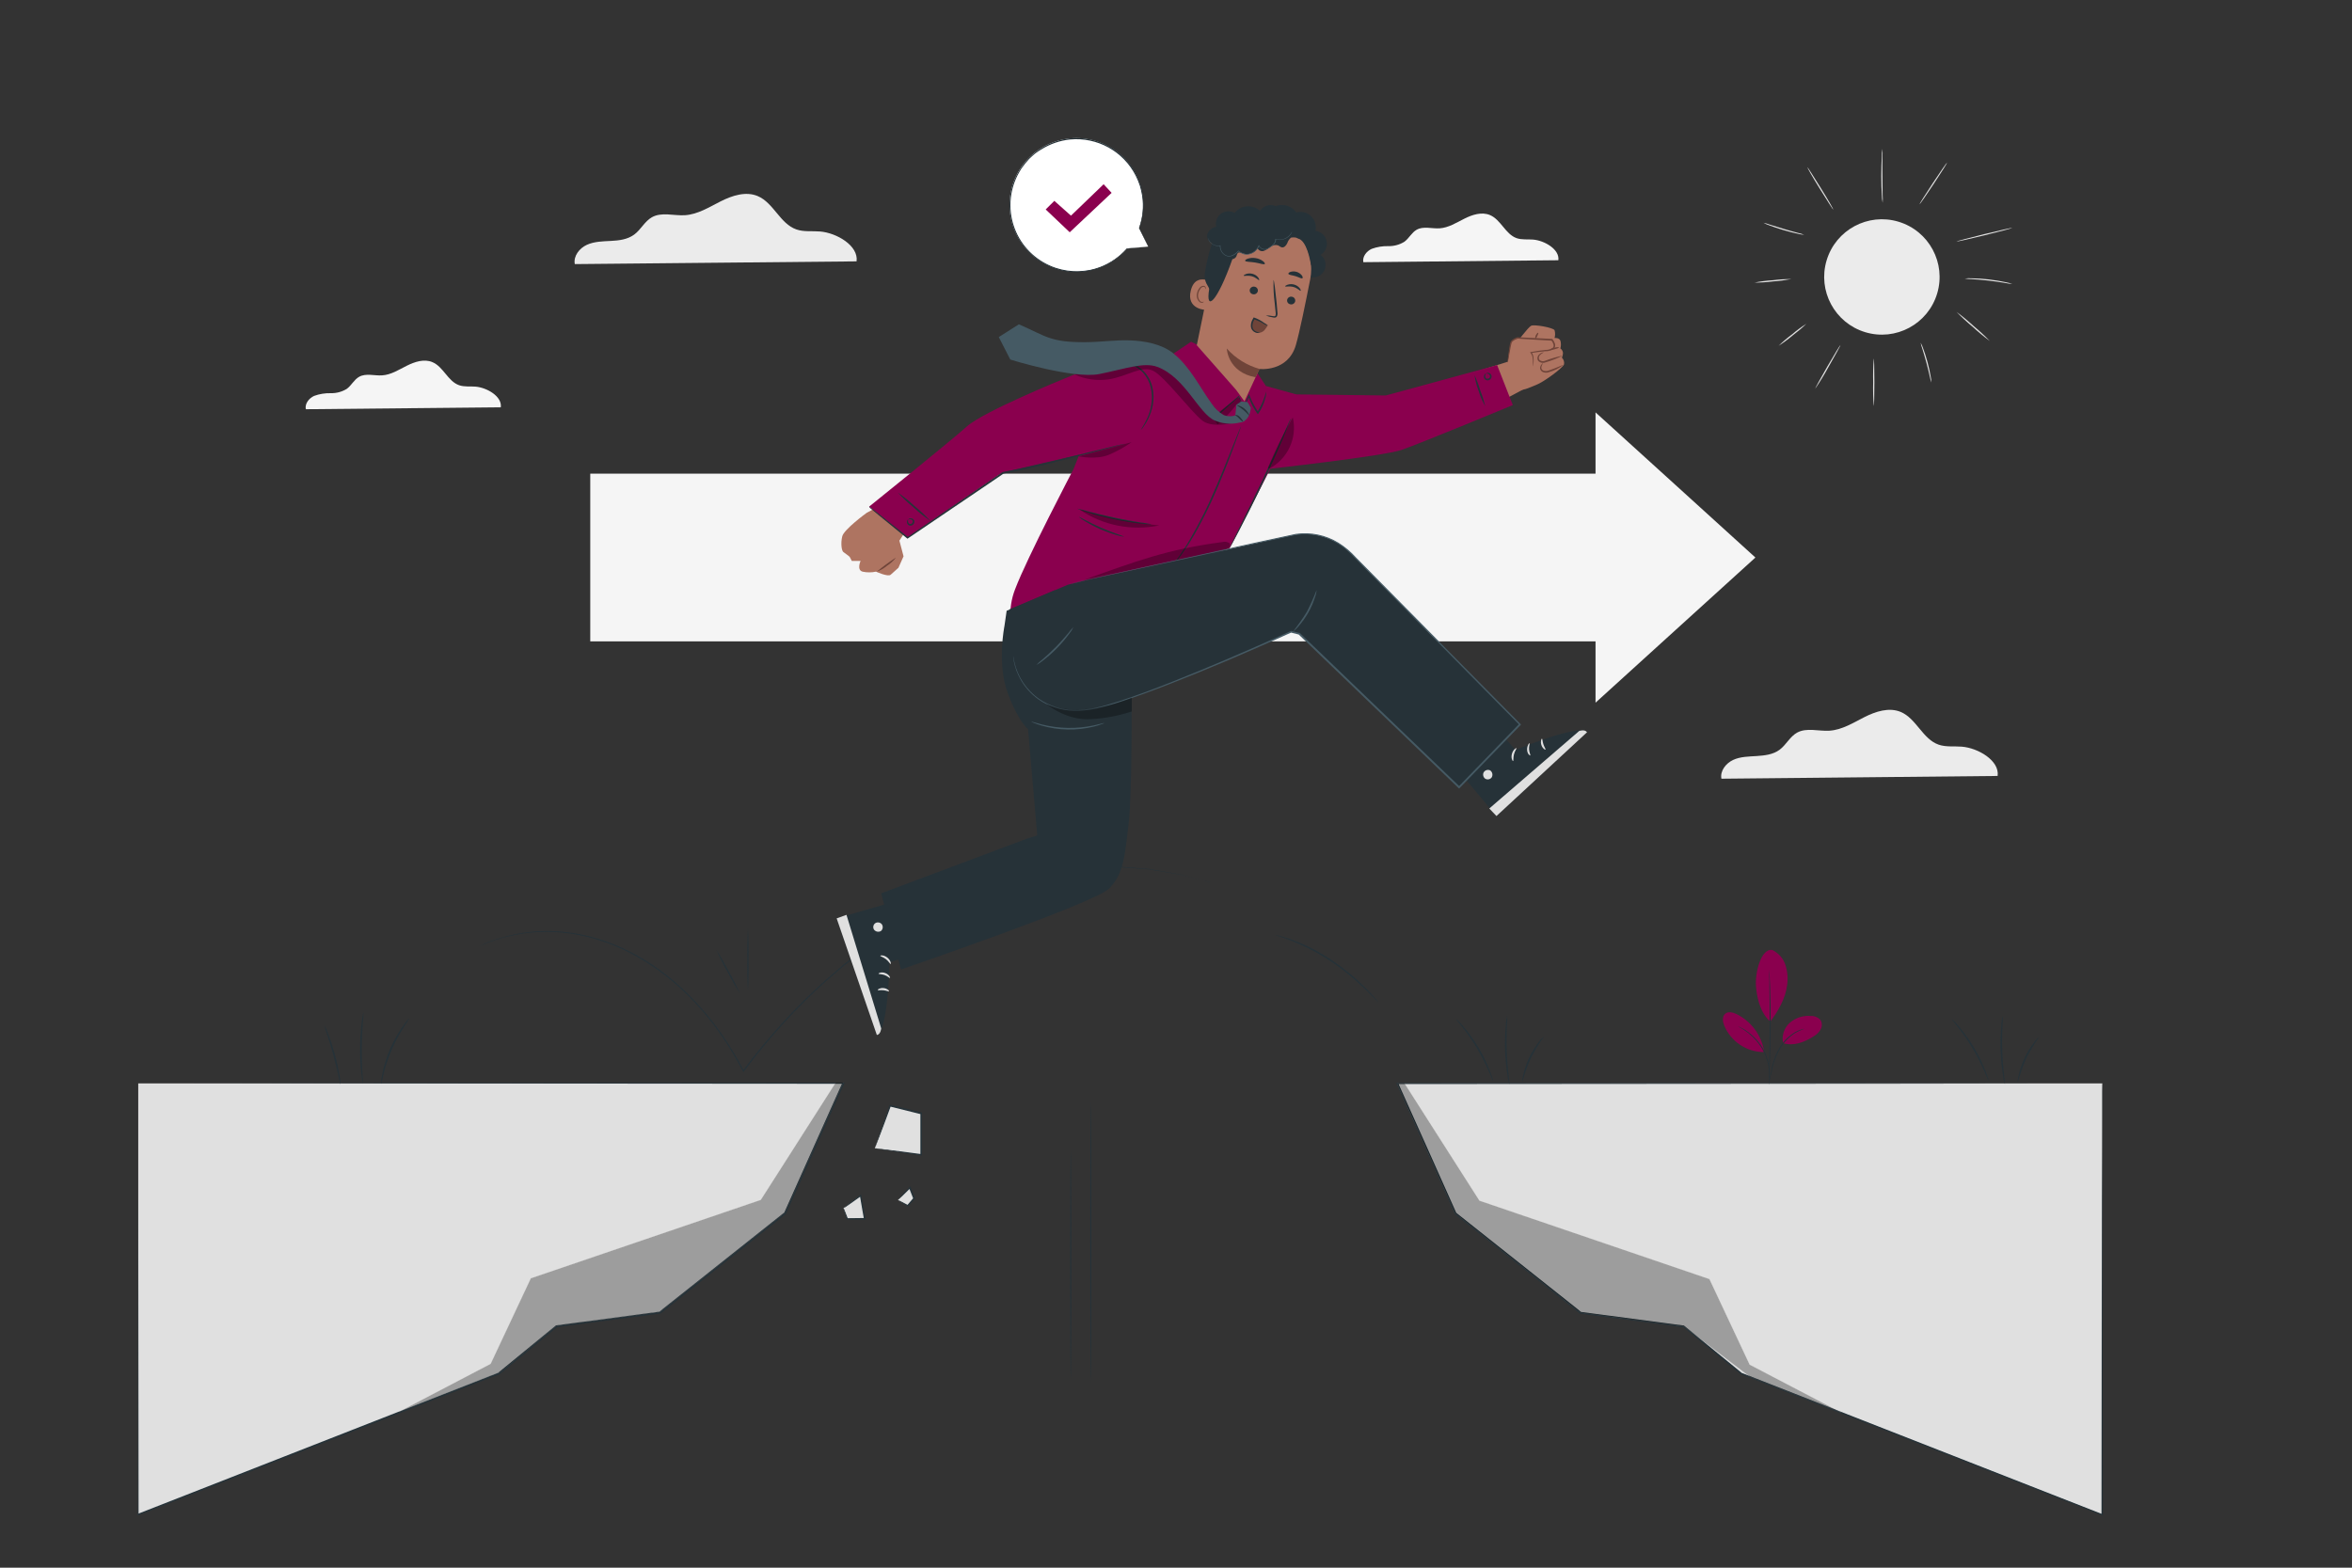 <svg xmlns="http://www.w3.org/2000/svg" id="Layer_1" data-name="Layer 1" viewBox="0 0 750 500"><rect x="0" y="0" width="750" height="500" fill="#333333" stroke="none"/><defs><style>      .cls-1 {        fill: #8a004e;      }      .cls-1, .cls-2, .cls-3, .cls-4, .cls-5, .cls-6, .cls-7, .cls-8, .cls-9, .cls-10 {        stroke-width: 0px;      }      .cls-3 {        fill: #e0e0e0;      }      .cls-4 {        fill: #6f4439;      }      .cls-5 {        fill: #ae7461;      }      .cls-6 {        fill: #f5f5f5;      }      .cls-11 {        opacity: .3;      }      .cls-7 {        fill: #fff;      }      .cls-8 {        fill: #263238;      }      .cls-9 {        fill: #ebebeb;      }      .cls-10 {        fill: #455a64;      }    </style></defs><g id="freepik--background-complete--inject-6"><circle class="cls-9" cx="600.09" cy="88.33" r="18.4" transform="translate(342.47 637.46) rotate(-73.24)"></circle><path class="cls-3" d="M597.51,129.51c-.2-2.53-.27-5.06-.2-7.6-.07-2.53,0-5.07.2-7.59.1,0,.19,3.4.19,7.59s-.09,7.6-.19,7.6Z"></path><path class="cls-3" d="M586.9,110c.09.06-1.64,3.23-3.86,7.09-1.29,2.36-2.69,4.66-4.21,6.88-.09-.05,1.64-3.22,3.87-7.08s4.11-6.89,4.2-6.89Z"></path><path class="cls-3" d="M576,103.27c-1.35,1.31-2.79,2.53-4.3,3.66-1.43,1.22-2.95,2.34-4.54,3.36,1.35-1.32,2.79-2.54,4.3-3.66,1.43-1.23,2.95-2.35,4.54-3.36Z"></path><path class="cls-3" d="M615.87,122c-.22-.61-.38-1.23-.49-1.87-.26-1.16-.64-2.76-1.11-4.51s-.95-3.31-1.3-4.45c-.22-.6-.4-1.23-.52-1.86.33.56.59,1.15.78,1.77.42,1.12.94,2.68,1.42,4.44s.8,3.38,1,4.56c.15.63.22,1.27.22,1.92Z"></path><path class="cls-3" d="M634.53,108.78c-1.89-1.4-3.71-2.9-5.44-4.5-1.81-1.5-3.54-3.1-5.18-4.79,1.89,1.4,3.71,2.91,5.44,4.5,1.81,1.5,3.54,3.1,5.18,4.79Z"></path><path class="cls-3" d="M641.68,90.58c-.75-.05-1.49-.16-2.22-.32-1.36-.23-3.25-.52-5.34-.76s-4-.38-5.37-.47c-.75,0-1.5-.07-2.24-.19.75-.1,1.5-.13,2.25-.08,1.81.02,3.61.14,5.41.35,2.1.25,4,.58,5.34.88.74.12,1.47.32,2.17.59Z"></path><path class="cls-3" d="M641.71,72.68c0,.1-4,1.16-8.9,2.37s-9,2.09-9,2,4-1.17,8.9-2.37,8.97-2.11,9-2Z"></path><path class="cls-3" d="M620.91,51.82c.09.06-1.82,3.1-4.26,6.79s-4.49,6.64-4.58,6.58,1.82-3.1,4.26-6.79,4.49-6.64,4.58-6.58Z"></path><path class="cls-3" d="M600.27,47.47c.06.84.06,1.68,0,2.52,0,1.56-.06,3.71,0,6.09s0,4.53.06,6.09c.07.84.07,1.68,0,2.52-.16-.83-.24-1.67-.25-2.51-.1-1.56-.18-3.72-.18-6.1s.07-4.54.16-6.1c0-.84.07-1.68.21-2.51Z"></path><path class="cls-3" d="M584.64,66.93c-.09.06-2-3-4.33-6.71s-4.09-6.86-4-6.92,2,3,4.33,6.72,4.09,6.86,4,6.91Z"></path><path class="cls-3" d="M575.31,74.87c-.68-.03-1.35-.13-2-.31-1.2-.25-2.84-.66-4.63-1.18s-3.39-1.09-4.53-1.52c-.63-.2-1.24-.47-1.81-.81.65.13,1.28.31,1.9.55,1.16.37,2.77.88,4.55,1.4s3.41,1,4.58,1.29c.66.13,1.31.32,1.94.58Z"></path><path class="cls-3" d="M571.23,89c-1.94.37-3.91.63-5.88.76-1.96.25-3.93.38-5.91.37,1.94-.39,3.91-.64,5.88-.76,1.96-.25,3.93-.38,5.91-.37Z"></path><path class="cls-9" d="M273.14,83.36c.69-5-6.36-9.11-11.66-9.53-2.53-.21-5.15.18-7.54-.66-5.19-1.8-7.26-8.5-12.32-10.63-3.78-1.6-8.13-.18-11.8,1.67-3.67,1.85-7.29,4.16-11.39,4.43-3.56.22-7.43-1.1-10.54.64-2.33,1.3-3.54,4-5.69,5.56s-4.82,1.87-7.42,2-5.29.17-7.66,1.25-4.32,3.59-3.83,6.14l89.85-.87Z"></path><path class="cls-6" d="M159.69,129.91c.48-3.46-4.4-6.3-8.07-6.6-1.74-.14-3.56.13-5.22-.45-3.59-1.25-5-5.89-8.52-7.36-2.62-1.11-5.63-.12-8.17,1.15s-5,2.89-7.88,3.07c-2.47.16-5.14-.76-7.3.45-1.61.89-2.45,2.75-3.93,3.84-1.54.95-3.33,1.44-5.14,1.39-1.81-.04-3.6.25-5.3.87-1.64.75-3,2.48-2.65,4.25l62.18-.61Z"></path><path class="cls-6" d="M496.92,83c.48-3.45-4.4-6.3-8.07-6.59-1.75-.14-3.56.12-5.22-.45-3.59-1.25-5-5.89-8.52-7.37-2.62-1.1-5.63-.12-8.17,1.16s-5.05,2.88-7.88,3.07c-2.47.15-5.15-.76-7.3.44-1.61.9-2.45,2.75-3.94,3.85-1.54.95-3.33,1.43-5.14,1.39-1.8-.04-3.6.25-5.29.87-1.64.75-3,2.48-2.66,4.25l62.19-.62Z"></path><path class="cls-9" d="M637,247.48c.67-4.9-6.24-8.93-11.43-9.34-2.47-.2-5,.18-7.39-.64-5.08-1.77-7.11-8.34-12.07-10.43-3.71-1.56-8-.17-11.57,1.64s-7.15,4.08-11.16,4.34c-3.5.22-7.29-1.07-10.35.63-2.27,1.27-3.47,3.9-5.56,5.45s-4.74,1.83-7.28,2-5.19.16-7.51,1.23-4.24,3.51-3.76,6l88.08-.88Z"></path><rect class="cls-6" x="188.22" y="151.07" width="329.88" height="53.49"></rect><polygon class="cls-6" points="508.78 177.82 508.78 131.53 534.27 154.67 559.76 177.82 534.27 200.96 508.78 224.11 508.78 177.82"></polygon></g><g id="freepik--Floor--inject-6"><polygon class="cls-3" points="670.38 345.54 445.48 345.54 464.04 387.02 503.92 418.68 536.93 423.05 555.23 438.02 670.38 483.09 670.38 345.54"></polygon><path class="cls-8" d="M670.38,345.54v9.7c0,6.37,0,15.72.06,27.67,0,24,.06,58.38.11,100.18v.32l-.29-.12-115.16-45h0l-18.3-15,.13.06-33-4.37h-.13l-1.21-1-38.67-30.71h0v-.05c-6.4-14.3-12.6-28.18-18.55-41.49l-.16-.35h.38l161.51.12,46.67.06h16.72-16.83l-46.73.07-161.34.12.23-.35c6,13.3,12.17,27.18,18.57,41.48l-.08-.1,38.68,30.7,1.21,1-.13-.06,33,4.37h-.07l.05.05,18.31,15h-.07l115.12,45.1-.29.2c.05-41.75.09-76.11.11-100,0-12,.05-21.35.06-27.73v-7.28c0-1.65.09-2.59.09-2.59Z"></path><g class="cls-11"><polyline class="cls-2" points="447.9 345.54 471.77 382.93 545.11 407.94 557.93 435.23 587.19 450.53 557.93 439.08 536.93 423.05 503.92 418.68 464.04 387.02 445.48 345.54"></polyline><polygon class="cls-7" points="587.18 450.56 557.91 439.1 536.92 423.07 503.91 418.7 464.02 387.04 464.02 387.03 445.46 345.55 445.5 345.53 464.06 387.01 503.93 418.66 536.95 423.03 557.94 439.06 586.77 450.34 557.91 435.25 557.91 435.24 545.09 407.96 471.76 382.95 471.75 382.94 447.88 345.55 447.92 345.52 471.79 382.91 545.13 407.92 545.13 407.93 557.95 435.21 587.2 450.51 587.18 450.56"></polygon></g><polygon class="cls-3" points="278.94 366.24 283.83 352.68 293.73 355.12 293.73 368.32 278.94 366.24"></polygon><path class="cls-8" d="M278.93,366.24c.38,0,.76.05,1.14.11l3.07.37c2.62.32,6.29.78,10.62,1.37l-.27.23v-13.2l.19.25-9.89-2.46.27-.15c-1.45,4-2.72,7.31-3.62,9.68-.44,1.15-.79,2.07-1.07,2.78-.12.34-.26.68-.42,1,.08-.32.18-.64.3-.95.23-.71.54-1.63.93-2.76.81-2.39,2-5.83,3.45-9.93l.07-.19h.2l9.91,2.4.2.05v13.7h-.27c-4.44-.64-8.16-1.23-10.75-1.64l-3-.48c-.36-.04-.71-.1-1.06-.18Z"></path><polygon class="cls-3" points="268.97 385.32 274.4 381.29 275.71 388.72 270.15 388.72 268.97 385.32"></polygon><path class="cls-8" d="M269,385.32c.17.3.31.61.42.93.24.58.56,1.4.94,2.41l-.18-.12,5.56-.07-.25.3c-.14-.82-.3-1.67-.45-2.54-.3-1.75-.59-3.4-.84-4.9l.37.15c-1.58,1.15-2.95,2.11-3.93,2.79-.52.39-1.07.74-1.64,1.05.43-.43.89-.83,1.39-1.18.92-.74,2.27-1.8,3.9-3l.3-.23.07.38.89,4.89c.15.87.3,1.72.44,2.54v.3h-.3l-5.56-.07h-.13v-.13c-.36-1.09-.62-2-.79-2.56-.11-.3-.18-.62-.21-.94Z"></path><polygon class="cls-3" points="286.33 382.74 290.13 378.77 291.48 382.23 289.44 384.55 286.33 382.74"></polygon><path class="cls-8" d="M286.33,382.74c.09,0,1.42.64,3.22,1.62l-.27.05c.62-.73,1.29-1.52,2-2.35l-.05.26-.46-1.17-.89-2.29.41.08c-2.14,2.17-3.86,3.76-4,3.8,1.16-1.45,2.4-2.83,3.71-4.14l.26-.29.15.37c.28.72.59,1.48.9,2.28l.46,1.17.06.15-.11.12-2.06,2.29-.13.14-.15-.09c-1.06-.59-2.08-1.26-3.05-2Z"></path><polygon class="cls-3" points="44.08 345.54 268.97 345.54 250.41 387.02 210.53 418.68 177.52 423.05 159.22 438.02 44.08 483.09 44.08 345.54"></polygon><path class="cls-8" d="M44.08,345.54v37.51c0,23.93.07,58.29.11,100l-.29-.2,115.13-45.1h-.07l18.3-15,.06-.05h.07l33-4.37-.13.06,1.21-1,38.67-30.7-.07.1c6.4-14.3,12.61-28.18,18.57-41.48l.22.35-161.33-.12-46.73-.07h-16.72,16.72l46.67-.06,161.5-.12h.39l-.16.35-18.55,41.49v.05h-.05l-38.7,30.75-1.21,1h-.13l-33,4.37.13-.06-18.31,15h0l-115.15,45-.29.12v-.32c0-41.8.08-76.21.11-100.18v-34.91c0-1.64.03-2.41.03-2.41Z"></path><g class="cls-11"><polyline class="cls-2" points="266.47 345.29 242.59 382.68 169.26 407.69 156.44 434.98 127.18 450.29 159.58 437.6 177.44 422.8 210.44 418.44 250.33 386.77 268.89 345.29"></polyline><polygon class="cls-7" points="127.19 450.31 127.17 450.26 156.42 434.96 169.25 407.67 169.25 407.67 242.58 382.66 266.45 345.28 266.49 345.3 242.61 382.7 242.6 382.7 169.28 407.71 156.46 435 156.45 435 127.6 450.1 159.57 437.58 177.43 422.78 177.44 422.78 210.44 418.41 250.31 386.76 268.86 345.28 268.91 345.3 250.34 386.8 210.46 418.46 210.45 418.46 177.45 422.83 159.59 437.63 127.19 450.31"></polygon></g></g><g id="freepik--Lines--inject-6"><path class="cls-8" d="M341.44,439.88c-.1,0-.18-16.33-.18-36.48s.08-36.49.18-36.49.18,16.34.18,36.49-.08,36.48-.18,36.48Z"></path><path class="cls-8" d="M347.83,440.93c-.1,0-.18-20.07-.18-44.83s.08-44.82.18-44.82.18,20.06.18,44.82-.06,44.83-.18,44.83Z"></path><path class="cls-8" d="M385.95,281.34l-.68-.14-1.9-.47-7.3-1.84-5.32-.87-3.04-.49-1.61-.27-1.68-.12-7.31-.54-.98-.07h-3.04l-4.21.06c-13.48.48-26.87,3.24-39.91,8.22-.92.34-1.85.63-2.77,1l-2.77,1.26-5.64,2.54c-.96.39-1.88,1-2.83,1.47l-2.84,1.54-2.86,1.57-1.45.78c-.48.27-.94.6-1.42.9l-5.73,3.68-1.45.93c-.49.3-.96.63-1.43,1l-2.84,2.12c-1.89,1.44-3.83,2.83-5.73,4.33l-5.64,4.85c-9.42,8.4-18.26,18.11-26.4,29l-.14.19-.11-.22c-3.95-7.63-8.59-14.45-13.78-20.28-4.75-5.33-9.9-9.85-15.35-13.47-9.05-6.06-18.77-9.64-28.7-10.57-6.53-.61-13.08.02-19.5,1.88-1.13.3-2.1.67-2.96,1s-1.57.57-2.15.81l-1.31.52-.44.17s.14-.08.44-.21l1.31-.6c.57-.25,1.28-.56,2.14-.85s1.83-.69,2.96-1c6.42-1.92,12.99-2.6,19.53-2,9.96.89,19.72,4.45,28.8,10.5,5.48,3.63,10.65,8.17,15.42,13.53,5.21,5.82,9.86,12.63,13.84,20.26h-.25c8.18-10.89,17.06-20.61,26.51-29l5.65-4.86c1.91-1.5,3.85-2.89,5.75-4.33l2.85-2.13c.47-.37.95-.69,1.43-1l1.46-.94,5.74-3.68c.48-.3.94-.63,1.42-.9l1.45-.79,2.88-1.56,2.84-1.55c.95-.49,1.87-1.07,2.84-1.46l5.66-2.54,2.78-1.25c.92-.4,1.86-.69,2.78-1,13.07-4.96,26.49-7.69,39.99-8.12h7.26l.98.08,7.32.58,1.68.13,1.61.28,3.05.51,5.32.92,7.3,1.94,1.89.52.64.05Z"></path><path class="cls-8" d="M235.93,316.81c-1.4-2.15-2.7-4.43-3.92-6.81-1.3-2.27-2.51-4.65-3.63-7.13,1.39,2.16,2.7,4.43,3.91,6.81,1.3,2.27,2.52,4.65,3.64,7.13Z"></path><path class="cls-8" d="M439.51,319.69c-.11-.08-.22-.18-.31-.29-.23-.23-.51-.53-.86-.89-.74-.79-1.84-1.89-3.21-3.2s-3.03-2.81-4.92-4.37-4.02-3.12-6.29-4.62-4.51-2.74-6.56-3.78-3.92-1.85-5.47-2.46-2.88-1.08-3.77-1.36l-1.03-.35c-.12-.03-.24-.08-.35-.16.12,0,.24.01.36.06l1.05.25c.91.22,2.21.63,3.81,1.2s3.48,1.36,5.55,2.36,4.3,2.28,6.59,3.77,4.41,3.12,6.31,4.68,3.55,3.1,4.91,4.47c1.35,1.37,2.43,2.51,3.15,3.35l.83,1c.15.2.25.32.23.34Z"></path><path class="cls-8" d="M238.5,316c-.18-3.29-.24-6.6-.18-9.9-.06-3.3,0-6.61.18-9.9.18,3.29.24,6.6.18,9.9.06,3.3,0,6.61-.18,9.9Z"></path></g><g id="freepik--Plants--inject-6"><path class="cls-8" d="M103.41,327c.49.83.89,1.71,1.19,2.62.64,1.66,1.44,4,2.16,6.6.62,2.23,1.12,4.5,1.51,6.78.21.94.32,1.9.32,2.86-.3-.91-.53-1.84-.69-2.79-.38-1.73-.93-4.11-1.64-6.71s-1.46-4.93-2-6.61c-.35-.89-.63-1.81-.85-2.75Z"></path><path class="cls-8" d="M115.91,322.85c0,1.11-.06,2.23-.2,3.33-.16,2.06-.33,4.89-.36,8s.09,6,.21,8c.12,1.11.17,2.22.15,3.33-.12-.28-.18-.58-.2-.88-.1-.57-.21-1.4-.31-2.42-.27-2.68-.4-5.38-.37-8.07.02-2.69.19-5.38.51-8.06.13-1,.25-1.86.36-2.42.04-.28.11-.55.21-.81Z"></path><path class="cls-8" d="M130.51,324.85c.06,0-.7,1.08-1.81,2.82-1.44,2.27-2.71,4.64-3.78,7.1-1.06,2.47-1.92,5.02-2.57,7.63-.22,1.1-.49,2.18-.81,3.25-.04-.3-.04-.61,0-.91.06-.58.2-1.41.4-2.43,1.11-5.33,3.29-10.37,6.4-14.84.6-.85,1.11-1.52,1.49-2s.65-.64.68-.62Z"></path><path class="cls-8" d="M464.33,325s.27.19.68.61,1,1,1.68,1.85c1.78,2.1,3.38,4.35,4.79,6.71,1.41,2.36,2.62,4.84,3.62,7.4.38,1,.66,1.79.83,2.35.12.29.19.59.21.9-.07,0-.54-1.19-1.38-3.11-1.1-2.5-2.34-4.93-3.73-7.28-1.4-2.34-2.94-4.59-4.62-6.74-1.29-1.63-2.14-2.62-2.08-2.69Z"></path><path class="cls-8" d="M480.63,323.85c.03,1.08,0,2.16-.11,3.23-.09,2-.16,4.73-.07,7.76s.34,5.77.56,7.74c.17,1.07.27,2.14.3,3.22-.33-1.03-.55-2.09-.67-3.17-.79-5.16-.95-10.39-.48-15.58.04-1.08.2-2.15.47-3.2Z"></path><path class="cls-8" d="M492.33,330.58c-1.58,2.23-3,4.57-4.25,7-1.09,2.5-1.99,5.08-2.69,7.71-.01-.81.1-1.62.32-2.4.43-1.91,1.07-3.76,1.9-5.53.84-1.77,1.87-3.45,3.07-5,.46-.67,1.02-1.27,1.65-1.78Z"></path><path class="cls-8" d="M622.34,325s.27.19.69.61,1,1,1.68,1.85c1.78,2.1,3.37,4.35,4.78,6.71,1.41,2.36,2.62,4.84,3.63,7.4.38,1,.66,1.79.82,2.35.11.29.19.59.22.9-.51-1.01-.97-2.05-1.38-3.11-1.1-2.5-2.35-4.93-3.74-7.28-1.4-2.34-2.94-4.59-4.62-6.74-1.29-1.63-2.14-2.62-2.08-2.69Z"></path><path class="cls-8" d="M638.64,323.85c.04,1.08,0,2.16-.1,3.23-.1,2-.17,4.73-.08,7.76s.34,5.77.56,7.74c.17,1.07.27,2.14.3,3.22-.33-1.03-.55-2.09-.67-3.17-.79-5.16-.95-10.39-.48-15.58.05-1.08.21-2.15.47-3.2Z"></path><path class="cls-8" d="M650.34,330.58c-1.58,2.23-2.99,4.57-4.24,7-1.08,2.5-1.98,5.08-2.7,7.71-.01-.81.1-1.62.32-2.4.43-1.91,1.07-3.76,1.91-5.53.83-1.78,1.86-3.45,3.06-5,.46-.67,1.02-1.27,1.65-1.78Z"></path><path class="cls-1" d="M565.15,303c1.97.95,3.48,2.65,4.17,4.73.68,2.07.87,4.26.56,6.41-.47,4.16-2.84,8.36-5.38,11.68-3.5-3.05-4.31-8.39-4.55-11.12-.38-4.31,1.56-12.34,5.2-11.7"></path><path class="cls-1" d="M568.57,332.68c-.48-2.42.36-4.92,2.22-6.54,1.87-1.58,4.3-2.33,6.74-2.1,1.15-.03,2.25.45,3,1.32.55.92.55,2.08,0,3-.53.91-1.29,1.66-2.21,2.18-3,1.9-6.32,3.19-9.75,2.16"></path><path class="cls-8" d="M564.08,345.43c.02-.29.06-.57.12-.85.11-.6.26-1.38.43-2.31.39-2.57,1.19-5.07,2.38-7.38,1.23-2.31,3.06-4.26,5.3-5.63.68-.4,1.4-.72,2.16-.95.2-.07.41-.12.62-.16.07-.01.15-.01.22,0-1.01.34-1.97.78-2.89,1.32-2.16,1.4-3.93,3.33-5.14,5.6-1.17,2.29-1.99,4.74-2.44,7.27-.21,1-.39,1.75-.52,2.29-.05.27-.13.54-.24.8Z"></path><path class="cls-8" d="M564.21,309.24c.02.12.02.25,0,.37,0,.28,0,.63.07,1.07,0,.93.1,2.28.16,3.95.1,3.33.19,7.94.17,13s-.15,9.7-.29,13c-.07,1.67-.13,3-.19,3.95,0,.44,0,.79-.07,1.07,0,.12-.02.25-.05.37-.01-.13-.01-.25,0-.38v-1.07c0-1,.06-2.31.1-3.95.08-3.33.17-7.93.19-13s0-9.69-.08-13c0-1.64,0-3-.06-3.95v-1.07c0-.12.02-.24.05-.36Z"></path><path class="cls-1" d="M562.51,335.21c-.86-5.11-4.13-9.5-8.78-11.78-1.17-.56-2.7-.93-3.66-.06s-.75,2.44-.28,3.65c2.1,5.14,7.09,8.5,12.64,8.53"></path><path class="cls-8" d="M554.29,327.37c.26.08.51.19.75.33.23.11.52.25.84.44s.69.39,1.07.67c.42.28.83.59,1.22.92.46.37.89.77,1.3,1.19.96.96,1.81,2.03,2.53,3.18.68,1.16,1.23,2.39,1.63,3.68.16.6.32,1.16.41,1.71.1.5.17,1.01.21,1.52.06.46,0,.89.06,1.26.02.33.02.67,0,1,0,.27-.04.54-.09.81-.07,0,.05-1.16-.16-3-.05-.5-.13-1-.24-1.49-.11-.57-.26-1.13-.43-1.68-.41-1.26-.95-2.47-1.62-3.61-.69-1.13-1.51-2.18-2.42-3.14-.4-.41-.82-.81-1.26-1.18-.38-.33-.78-.65-1.19-.94-1.58-1.13-2.64-1.61-2.61-1.67Z"></path></g><g id="freepik--speech-bubble--inject-6"><path class="cls-7" d="M366.14,78.66l-2.91-5.94c4.06-11.05-1.6-23.29-12.64-27.36-11.05-4.06-23.29,1.6-27.36,12.64-4.06,11.05,1.6,23.29,12.64,27.36,8.33,3.06,17.69.64,23.49-6.07h0l6.78-.63Z"></path><path class="cls-8" d="M366.14,78.66h-.42l-1.28.14-5.07.53s-.08-.03-.09-.07h0l.12.08c-3.03,3.56-7.14,6.02-11.71,7-1.16.23-2.34.38-3.52.43-5.5.25-10.88-1.65-15-5.29-2.33-2.05-4.19-4.57-5.45-7.4-1.33-3.01-1.94-6.29-1.79-9.58.13-3.45,1.12-6.82,2.87-9.8l.68-1.13.78-1.06.38-.53.44-.49.86-1c.3-.31.63-.59.94-.89.32-.3.65-.58,1-.84.66-.54,1.36-1.03,2.09-1.48,2.81-1.75,5.99-2.84,9.28-3.18,6.03-.56,12.02,1.45,16.49,5.54,1.92,1.75,3.51,3.85,4.67,6.18.53,1.06.98,2.17,1.34,3.3.3,1.06.54,2.14.71,3.23.51,3.5.12,7.07-1.11,10.39v-.06l2.13,4.46.54,1.13c.12.25.17.38.17.38l-.2-.4c-.14-.26-.33-.64-.58-1.13-.5-1-1.24-2.47-2.2-4.38h0c1.18-3.3,1.52-6.84,1-10.3-.18-1.08-.42-2.15-.73-3.2-.37-1.11-.82-2.2-1.35-3.24-3.95-7.76-12.23-12.32-20.9-11.51-3.24.34-6.36,1.41-9.13,3.14-.71.41-1.4.87-2.05,1.37-.33.26-.65.53-.95.83-.31.29-.64.57-.93.87l-.85,1-.43.48-.38.52-.76,1-.67,1.11c-3.4,5.83-3.8,12.94-1.08,19.12,2.4,5.43,6.99,9.6,12.62,11.49,2.43.81,4.99,1.18,7.55,1.07,1.17-.05,2.33-.19,3.48-.41,1.07-.22,2.12-.53,3.14-.91,3.28-1.25,6.2-3.29,8.51-5.93.03-.02.07-.02.1,0,.02.03.02.06,0,.09h0l-.08-.1,5-.44,1.31-.1c.37-.03.51-.03.51-.03Z"></path><polygon class="cls-1" points="333.45 66.81 336.2 64.06 341.51 68.78 351.92 58.76 354.47 61.51 341.11 74.08 333.45 66.81"></polygon></g><g id="freepik--Character--inject-6"><path class="cls-5" d="M276.37,163.56c-.24.16-7.24,5.3-7.79,7.48s-.23,4.67.39,5.06,1.95,1.47,1.95,1.47l.7,1.33h2.8s-1.32,2.88.62,3.42c1.41.31,2.88.31,4.29,0,0,0,3.81,1.74,4.67,1s2.49-2.23,2.49-2.23l1.63-3.66-1.32-5,3.07-4.75-8.45-6.89-5.05,2.77Z"></path><path class="cls-4" d="M285.71,177.82c-.78,1.01-1.73,1.89-2.81,2.58-.98.83-2.09,1.48-3.3,1.91,1.95-1.61,3.99-3.11,6.11-4.49Z"></path><polygon class="cls-5" points="470.89 118.48 480.81 115.36 486.01 124.05 471.72 131.67 470.89 118.48"></polygon><path class="cls-5" d="M483.24,109.8s4-5.4,5-5.9,7,.58,7.47,1.41c.24.82.24,1.68,0,2.5,0,0,1.45-.17,1.86.83.23.81.23,1.68,0,2.49.47.33.77.85.83,1.42,0,.53-.12,1.05-.33,1.53.55.56.8,1.35.67,2.12-.34,1.08-6.32,5.57-8.9,6.57s-4.49,2.16-6.15,1.16-2.91-8.23-2.91-8.23l2.46-5.9Z"></path><path class="cls-4" d="M498.25,113.45c-1.72.87-3.52,1.58-5.38,2.11-.8.34-1.74.16-2.35-.46-.23-.32-.32-.72-.25-1.11.07-.31.21-.61.42-.85.3-.32.67-.56,1.09-.69.28-.1.45-.11.46-.08s-.13.12-.38.26c-.34.19-.64.44-.89.74-.34.41-.36.99-.07,1.43.5.44,1.22.54,1.82.26,1.79-.7,3.64-1.24,5.53-1.61Z"></path><path class="cls-4" d="M489.65,108c-.14,0-.16-.54.1-1.09s.65-.86.76-.77-.07.5-.29,1-.42.86-.57.86Z"></path><path class="cls-5" d="M480.75,115.7s.75-5.9,1.16-6.65,2-1.24,2-1.24l11,.58s2.49,3-1.33,3.37c-1.79.14-3.57.38-5.34.7,0,0,1.18,1.17.52,4.41s-6.24,3.49-6.24,3.49l-1.77-4.66Z"></path><path class="cls-4" d="M488.73,116.87s0-.44.08-1.21c.02-.47,0-.94-.07-1.41-.06-.6-.29-1.18-.65-1.66l-.2-.24.29-.06c1.3-.28,2.85-.49,4.58-.68.86.02,1.7-.22,2.42-.7.54-.59.07-1.64-.5-2.36l.19.1-2.62-.14-8.35-.51h.1c-.6.18-1.16.47-1.65.86-.2.17-.34.42-.38.68-.08.28-.14.56-.2.83-.22,1.08-.39,2-.52,2.83l-.33,1.84c-.02.22-.07.44-.15.64-.04-.22-.04-.44,0-.66,0-.43.1-1.06.2-1.86s.23-1.76.42-2.87c.05-.27.11-.56.18-.85.06-.34.23-.65.48-.89.53-.45,1.14-.79,1.8-1h.08l8.35.41,2.62.14h.1l.07.08c.34.42.59.91.76,1.42.19.55.08,1.16-.29,1.61-.8.57-1.76.85-2.74.81-1.73.17-3.28.35-4.56.57l.09-.29c.4.54.64,1.19.68,1.87.05.49.05.97,0,1.46-.03.3-.09.6-.17.9-.06.24-.09.34-.11.34Z"></path><path class="cls-4" d="M498.48,116.41c-1.34,1.04-2.87,1.82-4.51,2.27-.68.27-1.43.24-2.09-.07-.29-.16-.53-.41-.67-.71-.12-.27-.14-.57-.07-.85.09-.38.29-.73.57-1,.19-.18.31-.26.33-.23s-.38.48-.54,1.28c-.07.46.18.9.61,1.08.55.22,1.16.22,1.71,0,2.59-.86,4.59-1.9,4.66-1.77Z"></path><path class="cls-4" d="M497.12,110.84c0,.14-.61.34-1.39.56s-1.44.36-1.49.22.53-.5,1.35-.72,1.51-.2,1.53-.06Z"></path><path class="cls-1" d="M373.65,113.14l-17.65,2.35-13.7,34.16s-14.78,28.17-18.59,38.23c-1.23,3.13-1.73,6.5-1.47,9.86l69.82-22.83,13.44-26.19,7.81-22.93-9.64-2.68-2.59-3.91-21.29-10.2-6.14,4.14Z"></path><path class="cls-1" d="M441.9,126.13l-35.5-.42-2.73,23.94s37.29-4.11,43.3-6.17,35.43-14.28,35.43-14.28l-5-12.76-35.5,9.69Z"></path><path class="cls-8" d="M473.62,129.56c-.9-1.52-1.61-3.14-2.1-4.84-.65-1.64-1.09-3.36-1.31-5.11.71,1.6,1.32,3.25,1.81,4.94.65,1.63,1.18,3.3,1.6,5.01Z"></path><path class="cls-8" d="M473.91,119.11c-.06,0,.33-.38,1-.11.37.17.64.51.72.91.07.7-.44,1.32-1.14,1.39-.36.03-.71-.08-.98-.33-.28-.3-.39-.72-.29-1.12.15-.67.66-.78.66-.72s-.28.27-.3.78c-.02.27.08.53.27.72.24.2.58.22.85.06.29-.12.47-.41.46-.72-.05-.26-.2-.49-.42-.64-.45-.33-.81-.15-.83-.22Z"></path><path class="cls-8" d="M373.14,181.45s.08-.16.28-.44l.87-1.19c.39-.52.86-1.15,1.37-1.91s1.13-1.6,1.74-2.57c1.27-1.92,2.66-4.29,4.12-7s3-5.67,4.41-8.87c2.91-6.4,5.24-12.33,6.95-16.61.84-2.09,1.53-3.8,2.05-5.07l.58-1.37c.06-.16.14-.32.23-.46-.02.17-.06.34-.13.5l-.5,1.4c-.47,1.29-1.11,3-1.89,5.13-1.62,4.32-3.89,10.28-6.82,16.7-1.46,3.2-3,6.2-4.46,8.88s-2.92,5-4.24,6.92c-.62,1-1.26,1.8-1.8,2.54s-1,1.37-1.45,1.86l-.95,1.14c-.23.31-.35.44-.36.42Z"></path><path class="cls-8" d="M396.52,129.57c-.19-.25-.35-.52-.48-.8-.31-.62-.71-1.39-1.19-2.31h.25c-1.54,1.43-3.72,3.4-6.26,5.68l-.17.15-.17-.18c-1.19-1.27-2.4-2.74-3.6-4.31-2.94-3.88-5.39-7.53-7.24-10.1l-2.21-3c-.3-.35-.56-.73-.78-1.14.34.31.66.64.94,1,.57.69,1.39,1.69,2.34,3,1.94,2.53,4.44,6.15,7.36,10,1.2,1.56,2.39,3,3.56,4.3h-.34c2.55-2.24,4.76-4.16,6.36-5.52l.16-.14.08.19c.43,1,.78,1.74,1.07,2.37.14.26.24.53.32.81Z"></path><path class="cls-8" d="M411.65,133.5c-.02.16-.06.31-.13.45l-.52,1.25c-.42,1.08-1.05,2.64-1.86,4.55-1.61,3.82-3.95,9.05-6.67,14.76s-5.31,10.83-7.23,14.51c-.95,1.84-1.74,3.32-2.3,4.34l-.66,1.16c-.15.27-.24.4-.26.39.04-.15.1-.3.17-.44l.57-1.21,2.16-4.41c1.83-3.71,4.36-8.85,7.08-14.56s5.11-10.91,6.8-14.69c.83-1.83,1.51-3.34,2-4.48l.56-1.21c.19-.27.27-.42.29-.41Z"></path><g class="cls-11"><path class="cls-2" d="M392,173.22c-.65-.42-1.44-.54-2.18-.34-17.68,2.32-27.58,6.12-44.34,12.12l45.6-9.74c.98-.35,1.47-1.53.92-2.04Z"></path></g><path class="cls-8" d="M403.77,124.83c.02.72-.07,1.44-.29,2.13-.44,1.73-1.17,3.37-2.17,4.85l-.21.31-.22-.31c-.19-.27-.39-.55-.58-.85-.93-1.44-1.67-2.99-2.22-4.61h.38c-.44,1.03-.98,2.01-1.6,2.94.31-1.08.73-2.13,1.23-3.13l.2-.45.18.48c.6,1.56,1.36,3.06,2.27,4.47.18.29.38.57.56.83h-.42c1.31-2.05,2.28-4.3,2.89-6.66Z"></path><g class="cls-11"><path class="cls-2" d="M404.58,149.54c6.02-3.06,9.18-9.83,7.66-16.41-3,5.17-5.65,10.55-7.93,16.08"></path></g><g class="cls-11"><path class="cls-2" d="M375.44,114.35c3.28,7.56,7.6,14.63,12.84,21,2.23-1.87,4.24-3.99,6-6.31l2.25,1.88c-.38-1.23-.77-2.45-1.16-3.67-.07-.22-.18-.47-.4-.51-.18,0-.35.06-.48.19l-6,4.68c-4.91-5.37-9.36-11.16-13.28-17.29"></path></g><path class="cls-8" d="M358.44,171.17c-.77-.06-1.54-.22-2.27-.48-3.61-1.03-7.06-2.54-10.26-4.49-.69-.36-1.33-.81-1.89-1.35.08-.13,3.09,1.72,7.08,3.46s7.38,2.69,7.34,2.86Z"></path><path class="cls-8" d="M367.23,167.22c-.33.05-.67.05-1,0-.61,0-1.5-.12-2.59-.25-2.19-.24-5.2-.69-8.49-1.39s-6.22-1.49-8.32-2.15c-1.05-.33-1.89-.61-2.47-.83-.31-.09-.61-.21-.88-.38,1.17.22,2.32.5,3.45.86,2.12.56,5.06,1.3,8.33,2s6.26,1.2,8.43,1.54c1.19.12,2.37.32,3.54.6Z"></path><g class="cls-11"><path class="cls-2" d="M344.34,162.58c7.42,5.03,16.56,6.83,25.33,5-8.6-.81-17.09-2.52-25.33-5.09"></path></g><path class="cls-1" d="M359.18,115.71c-4.77-1.47-19.86,5.08-19.86,5.08,0,0-25.62,10.4-31,15.22s-31.18,25.58-31.18,25.58l12.27,9.88,30.22-20.76,37-8.61s4.15-1.42,8.93-9-1.62-15.92-6.38-17.39Z"></path><path class="cls-8" d="M363.82,137.1c-.08-.06.9-1.35,2-3.71.62-1.37,1.06-2.82,1.31-4.3.31-1.81.25-3.66-.17-5.45-.41-1.78-1.27-3.44-2.49-4.8-1.01-1.1-2.27-1.95-3.67-2.49-1.31-.46-2.69-.66-4.08-.59,0,0,.1-.05.28-.09.28-.06.56-.09.84-.11,1.05-.05,2.1.1,3.09.44,1.48.52,2.81,1.38,3.89,2.51,1.3,1.41,2.22,3.13,2.65,5,.44,1.86.49,3.78.14,5.66-.29,1.52-.78,2.99-1.45,4.38-.45.93-.98,1.82-1.58,2.67-.21.33-.47.63-.76.88Z"></path><g class="cls-11"><path class="cls-2" d="M343.87,145.54s5.67,1.21,9.76-.51c2.54-1.08,4.95-2.42,7.21-4l-17,4.54"></path></g><path class="cls-8" d="M289.71,165.64c-.07,0,.22-.44.89-.33.39.06.73.32.9.68.23.65-.12,1.36-.77,1.59-.32.11-.67.09-.97-.06-.34-.22-.55-.59-.56-1,0-.68.42-.91.44-.84s-.19.32-.08.79c.05.25.21.48.43.61.41.16.87-.05,1.03-.47.06-.15.07-.31.03-.46-.1-.24-.29-.43-.54-.51-.46-.15-.76.06-.8,0Z"></path><path class="cls-8" d="M296.63,166.11c-1.88-1.3-3.67-2.73-5.33-4.3-1.78-1.44-3.45-3.01-5-4.7,1.88,1.3,3.67,2.73,5.33,4.3,1.78,1.44,3.45,3.01,5,4.7Z"></path><path class="cls-8" d="M277.18,161.59s.09,0,.24.15l.65.49,2.48,1.93,9,7.16h-.24l25.22-17.24,5.2-3.53h.06c11.11-2.08,20.78-4.67,27.75-6.39,3.48-.87,6.28-1.56,8.21-2l2.22-.5c.26-.06.52-.11.78-.15-.24.11-.49.19-.75.24l-2.2.59-8.18,2.17c-6.94,1.8-16.6,4.46-27.74,6.56h.1l-5.19,3.53-25.3,17.13-.12.08-.11-.09-8.92-7.29-2.41-2-.62-.54c-.05-.1-.09-.2-.13-.3Z"></path><g class="cls-11"><path class="cls-2" d="M342.65,119.44c3.37,1.53,7.1,2.07,10.76,1.56,6-.87,10.61-4.59,14.32-2.73s11.8,12.79,15.63,15.85,12.84,0,12.84,0h-5.46l-7.74-5.87s-6.54-14.17-11.46-14.7-16.17,0-16.17,0l-12.72,5.89Z"></path></g><path class="cls-10" d="M395.18,131.4c-.48,1.33-3.16,1.73-4.93,1-1.54-.89-2.86-2.13-3.84-3.61-4-5.54-6.91-11.78-12.22-16.06-3.7-3-9.12-4-13.86-4.17s-9.47.56-14.22.58c-11.34.06-12.51-1.94-21.22-5.7l-6.4,4.07,3.67,7.17s20.1,6.27,28.41,4.62c8.43-1.7,14.16-3.87,18.43-2.3,9,3.33,13.21,15,18.46,17.17,3.02,1.25,6.4,1.29,9.45.11l-1.73-2.88Z"></path><path class="cls-10" d="M393.85,133.05l.42-4,1.52-1,2,.18,1.08,1.82s-.15,4.39-3.61,4.72l-1.41-1.72Z"></path><path class="cls-8" d="M396.37,134.42c-.1.1-.69-.33-1.3-1-.23-.26-.49-.5-.77-.7-.21-.13-.38-.16-.39-.24s.19-.18.52-.1c.39.12.74.36,1,.67.63.68,1.04,1.27.94,1.37Z"></path><path class="cls-8" d="M398.41,132.53c-.13.08-.81-.87-1.91-1.77s-2.14-1.41-2.08-1.56c1.81.36,3.32,1.61,4,3.33h-.01Z"></path><path class="cls-8" d="M421.07,81.31c1.97-1.15,2.64-3.68,1.49-5.65-.66-1.12-1.8-1.87-3.1-2.02.62-2.66-1.03-5.31-3.69-5.93-.8-.19-1.63-.17-2.42.04-1.46-2.1-4.17-2.93-6.56-2-2.02-.89-4.38.02-5.27,2.05-.49,1.12-.45,2.4.12,3.48l15.75,17c2.09.72,4.37-.39,5.09-2.48.57-1.65,0-3.49-1.41-4.52v.03Z"></path><path class="cls-5" d="M405.77,69.57l-.84-.23c-9.22-2-16.05,4.72-17.79,14l-5.51,26.77,12.52,14.22,2.68,3.67,4.77-10.32s9.09,1.07,11.62-7.62c1.22-4.19,3-13,4.58-21,1.7-8.64-3.54-17.14-12.03-19.49Z"></path><path class="cls-4" d="M401.68,117.68c-4.05-1.12-7.69-3.39-10.49-6.52,0,0,.27,7.54,9.18,9.17l1.31-2.65Z"></path><path class="cls-8" d="M413,96.13c-.18.68-.87,1.09-1.55.92-.67-.11-1.12-.73-1.01-1.4,0-.02,0-.05.01-.07.18-.68.86-1.09,1.54-.93.68.11,1.13.75,1.02,1.43,0,.02,0,.04-.01.05Z"></path><path class="cls-8" d="M414.74,92.74c-.19.12-.94-.84-2.28-1.21s-2.51,0-2.61-.17.19-.35.7-.54c.69-.24,1.44-.26,2.14-.06.7.19,1.32.6,1.77,1.17.32.43.38.76.28.81Z"></path><path class="cls-8" d="M401.08,92.92c-.19.67-.87,1.08-1.55.92-.67-.11-1.12-.74-1.01-1.41,0-.02,0-.04.01-.07.19-.67.87-1.08,1.55-.92.67.12,1.13.76,1.01,1.43,0,.02,0,.03,0,.05Z"></path><path class="cls-8" d="M401.51,89.33c-.2.12-.95-.84-2.29-1.21s-2.5,0-2.6-.17.18-.34.7-.54c.69-.24,1.44-.26,2.14-.06.7.19,1.32.6,1.77,1.17.32.48.38.76.28.81Z"></path><path class="cls-8" d="M403.61,100.61c.77-.02,1.54.05,2.29.22.35.06.69.08.81-.14.13-.35.15-.72.06-1.08-.09-.91-.19-1.87-.29-2.88-.32-2.47-.45-4.95-.38-7.44.17,0,.6,3.29,1,7.39.08,1,.16,2,.24,2.89.1.47.03.97-.2,1.39-.16.22-.43.35-.7.34-.2,0-.4-.02-.6-.08-.77-.1-1.52-.31-2.23-.61Z"></path><path class="cls-8" d="M403.32,84.18c-.24.33-1.53-.21-3.15-.46s-3-.17-3.13-.56c-.05-.18.27-.46.88-.67.8-.25,1.65-.31,2.48-.16.83.12,1.62.44,2.3.94.51.39.72.73.62.91Z"></path><path class="cls-8" d="M415.33,88.73c-.32.24-1.16-.34-2.26-.66s-2.11-.36-2.23-.74c-.06-.18.18-.45.67-.62,1.32-.4,2.76.05,3.62,1.13.3.42.34.77.2.89Z"></path><path class="cls-5" d="M386.19,92.2c.32-1.32-.48-2.65-1.8-2.97-.04,0-.08-.02-.12-.03-1.67-.3-3.74.12-4.56,3.51-1.47,6,4.87,6.24,4.92,6.07s.97-4.06,1.56-6.58Z"></path><path class="cls-4" d="M383.88,96.21s-.13.05-.32.08c-.28.05-.56-.01-.79-.17-.67-.69-.91-1.7-.63-2.62.11-.52.34-1,.66-1.42.21-.36.58-.59,1-.62.26,0,.49.18.55.44v.32s.15-.07.16-.33c0-.16-.04-.31-.14-.44-.14-.16-.33-.27-.54-.29-.53-.02-1.03.23-1.32.67-.39.45-.65,1-.77,1.58-.34,1.09,0,2.28.89,3,.31.17.67.2,1,.07.2-.13.26-.26.25-.27Z"></path><path class="cls-8" d="M416.29,75.23c0-.16-.04-.32-.09-.48-.4-1.19-1.33-2.12-2.51-2.52-.57-.53-1.18-1.01-1.82-1.44-.72-2.88-3.64-4.64-6.52-3.92-.81.2-1.55.59-2.19,1.13l-.77-.09c-1.87-2.4-5.32-2.83-7.72-.96-.36.28-.68.6-.96.96-1.91-1.1-4.36-.45-5.46,1.47-.51.88-.66,1.93-.43,2.92-1.29.24-2.36,1.14-2.82,2.36-.35,1.16.31,2.39,1.48,2.74.03,0,.05.02.08.02-1.01,3.02-1.79,6.11-2.31,9.25-.61,3.51,1.45,4.77,1.32,5.61-1.19,7.29,2.52,4.22,7.41-9.62.54-.07,1.01-.4,1.26-.88.19-.39.22-.9.58-1.15s1,0,1.49.19c1.75.64,3.72-.04,4.7-1.63.39.77,1.29,1.11,2.09.8.76-.33,1.46-.77,2.1-1.29.66-.52,1.53-.69,2.33-.45.42.18.76.56,1.22.64.8.15,1.43-.66,1.77-1.4.21-.68.62-1.27,1.18-1.71.51-.09,1.04-.09,1.55,0,.29.12.59.26.87.39.13.05.26.09.4.13.17.11.34.24.49.38,2.28,2,3.06,8.1,3.06,8.1,1.15-3.42.07-6.78-1.78-9.55Z"></path><path class="cls-10" d="M412,73.9v.11c-.04.1-.08.2-.13.3-.19.37-.45.71-.75,1-.49.46-1.07.8-1.71,1-.85.29-1.78.29-2.63,0l.13-.1c.03.59-.17,1.17-.57,1.61-.42.46-.9.86-1.43,1.18-.27.19-.56.36-.86.5-.32.11-.66.14-1,.09-.74-.1-1.38-.55-1.72-1.22h.24c-.52,1.24-1.54,2.2-2.82,2.63-.68.26-1.43.3-2.13.1-.66-.23-1.27-.57-1.81-1h.18c-.51.63-1.17,1.13-1.92,1.45-.71.34-1.53.34-2.24,0-1.2-.62-1.92-1.9-1.83-3.25l.12.1c-.72.16-1.47.07-2.13-.27-.49-.23-.92-.57-1.25-1-.21-.28-.37-.59-.47-.92-.03-.11-.05-.23-.06-.35.12.44.33.84.61,1.2.33.43.75.77,1.23,1,.62.29,1.33.37,2,.21h.13v.14c-.06,1.25.62,2.43,1.73,3,.63.3,1.37.3,2,0,.73-.31,1.37-.79,1.87-1.41l.08-.1.1.08c.52.4,1.11.71,1.73.91.66.19,1.36.16,2-.09,1.17-.41,2.11-1.28,2.6-2.42l.12-.27.13.27c.29.56.83.95,1.46,1.05.31.05.62.02.92-.08.29-.12.56-.28.81-.46.51-.31.98-.69,1.38-1.13.37-.39.57-.91.55-1.45v-.16l.14.06c.82.27,1.7.27,2.52,0,.63-.21,1.2-.55,1.68-1,.4-.38.74-.82,1-1.31Z"></path><path class="cls-4" d="M400.66,101.8c-.15-.1-.32-.17-.5-.18-.29,0-.5.3-.63.56-.46.89-.52,1.94-.15,2.88.15.34.41.63.74.81,1.17.6,2.61.22,3.33-.88l.83-1.19c-.78-.46-2.84-1.54-3.62-2Z"></path><path class="cls-8" d="M404.33,103.79c-.49-.05-.96-.23-1.37-.51-.98-.61-2.03-1.11-3.12-1.5l.28-.12c-.1.18-.21.38-.31.58-.34.61-.49,1.31-.43,2,.06.55.37,1.03.84,1.32.83.47,1.52.53,1.49.62-.58.1-1.17-.01-1.68-.3-.6-.31-1.02-.89-1.12-1.56-.1-.79.05-1.59.43-2.28.11-.22.22-.43.33-.62l.1-.18.18.06c1.15.4,2.22.98,3.19,1.71.42.23.81.49,1.19.78Z"></path><path class="cls-8" d="M460.48,240.31l16.71,20,28.81-26.86c-2.73-2.59-22.77,5.76-22.77,5.76l-9.23-10.66-13.52,11.76Z"></path><path class="cls-3" d="M473.15,246.25c-.41.71-.22,1.61.44,2.1.69.43,1.6.25,2.08-.41.44-.75.23-1.71-.47-2.22-.77-.39-1.71-.09-2.12.67"></path><path class="cls-3" d="M477.19,260.27l-2.29-2.41,28.68-24.73s1.8-.62,2.49.42l-28.88,26.72Z"></path><path class="cls-3" d="M483.55,238.63c.12.14-.52.86-.79,2s-.09,2-.27,2.09-.73-.94-.38-2.26,1.35-1.99,1.44-1.83Z"></path><path class="cls-3" d="M487.73,237.06c.16.11-.23.91-.15,1.95s.52,1.8.38,1.93-1-.59-1-1.89.64-2.12.77-1.99Z"></path><path class="cls-3" d="M492.81,239.08c-.1.15-.95-.37-1.3-1.48s0-2,.18-2,.15.85.45,1.75.8,1.59.67,1.73Z"></path><path class="cls-3" d="M480.13,235.47c.06.18-.76.59-1.51,1.38s-1.13,1.62-1.31,1.57-.06-1.11.83-2,1.96-1.13,1.99-.95Z"></path><path class="cls-3" d="M476.26,232.69c.06.06-.41.66-1.44,1.34-.61.39-1.26.7-1.94.94-.41.13-.82.24-1.24.33-.24.06-.5.09-.75.07-.38-.03-.69-.31-.76-.69-.04-.33.07-.67.31-.9.18-.17.39-.31.61-.43.38-.21.78-.38,1.19-.52.69-.24,1.41-.37,2.14-.37.67-.07,1.35.06,1.94.38,0,.11-.76,0-1.91.09-.68.07-1.36.23-2,.48-.37.14-.72.31-1.06.51-.38.21-.64.45-.59.65s0,.11.18.14c.18,0,.37-.01.55-.05.41-.08.8-.17,1.17-.28.65-.19,1.28-.45,1.89-.76.55-.35,1.12-.66,1.71-.93Z"></path><path class="cls-3" d="M476.27,233.06c0,.07-.78-.17-1.68-1-.52-.51-.95-1.11-1.27-1.76-.19-.39-.34-.8-.45-1.22-.21-.53-.12-1.13.24-1.58.27-.25.66-.31,1-.16.23.1.44.23.64.39.35.28.66.62.9,1,.42.62.69,1.33.78,2.07.13,1.27-.3,2-.36,1.94,0-.63-.03-1.25-.11-1.87-.14-.65-.41-1.25-.81-1.78-.23-.31-.5-.58-.8-.81-.33-.26-.67-.4-.76-.26-.15.29-.18.63-.06.94.09.38.21.75.37,1.11.27.61.63,1.19,1.06,1.7.73.81,1.37,1.23,1.31,1.29Z"></path><path class="cls-8" d="M291.79,285.65l-25,7.26,12.94,37.15c3.48-1.45,3.91-23.15,3.91-23.15l13.47-4.16-5.32-17.1Z"></path><path class="cls-3" d="M281.25,294.85c-.49-.66-1.39-.85-2.1-.44-.68.45-.89,1.37-.46,2.07.51.7,1.47.9,2.22.46.66-.55.77-1.53.24-2.21"></path><path class="cls-3" d="M266.79,292.91l3.13-1.13,11.08,36.22s-.16,1.9-1.39,2.11l-12.82-37.2Z"></path><path class="cls-3" d="M284,307.44c-.19.06-.58-.82-1.48-1.51s-1.82-.9-1.81-1.09,1.16-.29,2.23.57,1.28,2.01,1.06,2.03Z"></path><path class="cls-3" d="M283.78,311.9c-.16.1-.74-.57-1.72-.92s-1.86-.25-1.91-.43.93-.66,2.14-.2,1.71,1.49,1.49,1.55Z"></path><path class="cls-3" d="M279.89,315.74c-.1-.15.72-.72,1.88-.6s1.84.83,1.72,1-.84-.21-1.79-.3-1.7.07-1.81-.1Z"></path><path class="cls-3" d="M288.3,305.59c-.19,0-.23-.94-.66-1.94s-1-1.69-.9-1.84,1,.4,1.52,1.58.22,2.24.04,2.2Z"></path><path class="cls-3" d="M292.4,303.17c-.37-.55-.59-1.2-.63-1.86-.12-.71-.14-1.44-.08-2.16.03-.43.09-.85.19-1.27.04-.25.12-.49.24-.71.18-.34.57-.51.94-.42.32.09.58.33.69.65.08.24.13.48.15.73.04.43.04.87,0,1.3-.06.73-.24,1.44-.53,2.11-.49,1.14-1.07,1.67-1.13,1.62s.34-.68.69-1.79c.21-.65.33-1.32.36-2,.02-.4.02-.79,0-1.19,0-.43-.15-.76-.36-.8s-.11,0-.2.11c-.08.17-.13.34-.17.52-.09.39-.17.78-.22,1.18-.08.66-.11,1.33-.06,2,.09.66.13,1.32.12,1.98Z"></path><path class="cls-3" d="M292.06,303s.48-.64,1.63-1.11c.67-.27,1.39-.43,2.12-.46.43-.01.87.01,1.3.08.57.03,1.08.36,1.35.86.13.35.03.75-.25,1-.18.17-.39.32-.61.43-.4.21-.82.36-1.26.44-.73.14-1.48.1-2.19-.13-1.22-.39-1.7-1.07-1.64-1.11.57.25,1.15.47,1.75.65.66.15,1.34.15,2,0,.37-.08.73-.22,1.06-.41.38-.19.64-.45.55-.58s-.47-.4-.83-.44c-.39-.07-.78-.11-1.17-.11-.68,0-1.35.09-2,.28-1.13.29-1.75.72-1.81.61Z"></path><path class="cls-8" d="M320.29,199.7s-2.4,11.86,1,21.17,6.54,11.7,6.54,11.7l2.93,33.89-2.93.89-46.83,17.57,6.3,24.29s61.67-21.12,66.33-25.78,5.07-10.33,6.31-21.2.88-47.85.88-47.85l-24.47-26.15-15.35,6.57"></path><path class="cls-8" d="M323.11,209.33c.55,7.7,8.83,21.65,29,15.95s59.57-23.78,59.57-23.78l2.59.65,51,49,19.4-20-53.76-54.55c-4.41-4.57-10.68-6.86-17-6.22-.45.05-.9.12-1.35.22-3.7.86-65.5,14.24-65.5,14.24l-6.53,1.65-18.64,7.88,1.22,14.96Z"></path><path class="cls-10" d="M419.82,188.21c-.04.75-.2,1.5-.48,2.2-.54,1.74-1.27,3.42-2.17,5-.9,1.58-1.97,3.06-3.17,4.43-.47.59-1.02,1.11-1.65,1.54,1.58-1.99,3.04-4.07,4.37-6.23,1.17-2.25,2.2-4.57,3.1-6.94Z"></path><path class="cls-10" d="M342.3,200c-.35.76-.8,1.46-1.33,2.11-1.19,1.62-2.5,3.16-3.91,4.6-1.41,1.44-2.92,2.78-4.52,4-.64.54-1.33,1-2.08,1.37.57-.6,1.19-1.16,1.85-1.66,1.17-1,2.74-2.41,4.38-4.08s3-3.27,4-4.45c.48-.68,1.02-1.31,1.61-1.89Z"></path><path class="cls-8" d="M328.84,230.15c7.48,2.88,15.73,3.04,23.31.44"></path><path class="cls-10" d="M352.15,230.59c-.26.17-.55.3-.86.38-.8.31-1.62.56-2.45.76-5.51,1.38-11.29,1.26-16.74-.32-.82-.24-1.62-.52-2.41-.84-.3-.1-.59-.24-.85-.42,0-.08,1.28.38,3.36.91,5.42,1.36,11.09,1.47,16.56.31,2.1-.45,3.36-.86,3.39-.78Z"></path><path class="cls-10" d="M340.5,186.49l.83-.24,2.45-.64c1.08-.27,2.41-.65,4-1l5.51-1.22,35.33-7.76c7.5-1.63,15.68-3.47,24.57-5.34,4.73-.68,9.55.31,13.62,2.81,2.1,1.31,4,2.92,5.65,4.77l5.32,5.38,47.07,47.66.18.18-.18.19-11.52,11.91-7.87,8.13-.18.19-.19-.18-51-49,.1.06-2.59-.65h.16c-13.83,6.26-26.76,11.75-38.34,16.26-5.8,2.26-11.28,4.29-16.43,5.94-2.46.83-4.96,1.52-7.5,2.08-2.33.49-4.7.72-7.08.67-4.06-.06-8-1.34-11.32-3.67-2.43-1.74-4.43-4.01-5.84-6.65-.88-1.63-1.52-3.37-1.9-5.18-.1-.47-.16-.94-.2-1.41v-.48s0,.16.08.48c.05.47.13.93.24,1.39,1.07,4.72,3.85,8.88,7.79,11.68,3.29,2.28,7.19,3.53,11.2,3.56,2.35.04,4.7-.19,7-.68,2.42-.51,4.9-1.28,7.47-2.1,5.13-1.67,10.6-3.71,16.39-6,11.59-4.57,24.48-10.08,38.34-16.39h.16l2.58.64h.07l51,49h-.37l7.87-8.13,11.53-11.92v.37l-47-47.7-5.32-5.39c-1.62-1.82-3.48-3.41-5.54-4.72-3.99-2.45-8.7-3.43-13.33-2.77-8.84,1.84-17.07,3.67-24.56,5.27l-35.36,7.61-5.53,1.17c-1.6.35-2.93.71-4,1l-2.47.59-.89.23Z"></path><g class="cls-11"><path class="cls-2" d="M333.51,224.41s6.43,5.59,14.6,4.94c4.35-.25,8.65-1.07,12.79-2.44v-4.42s-15.9,7.11-27.39,1.92Z"></path></g></g></svg>